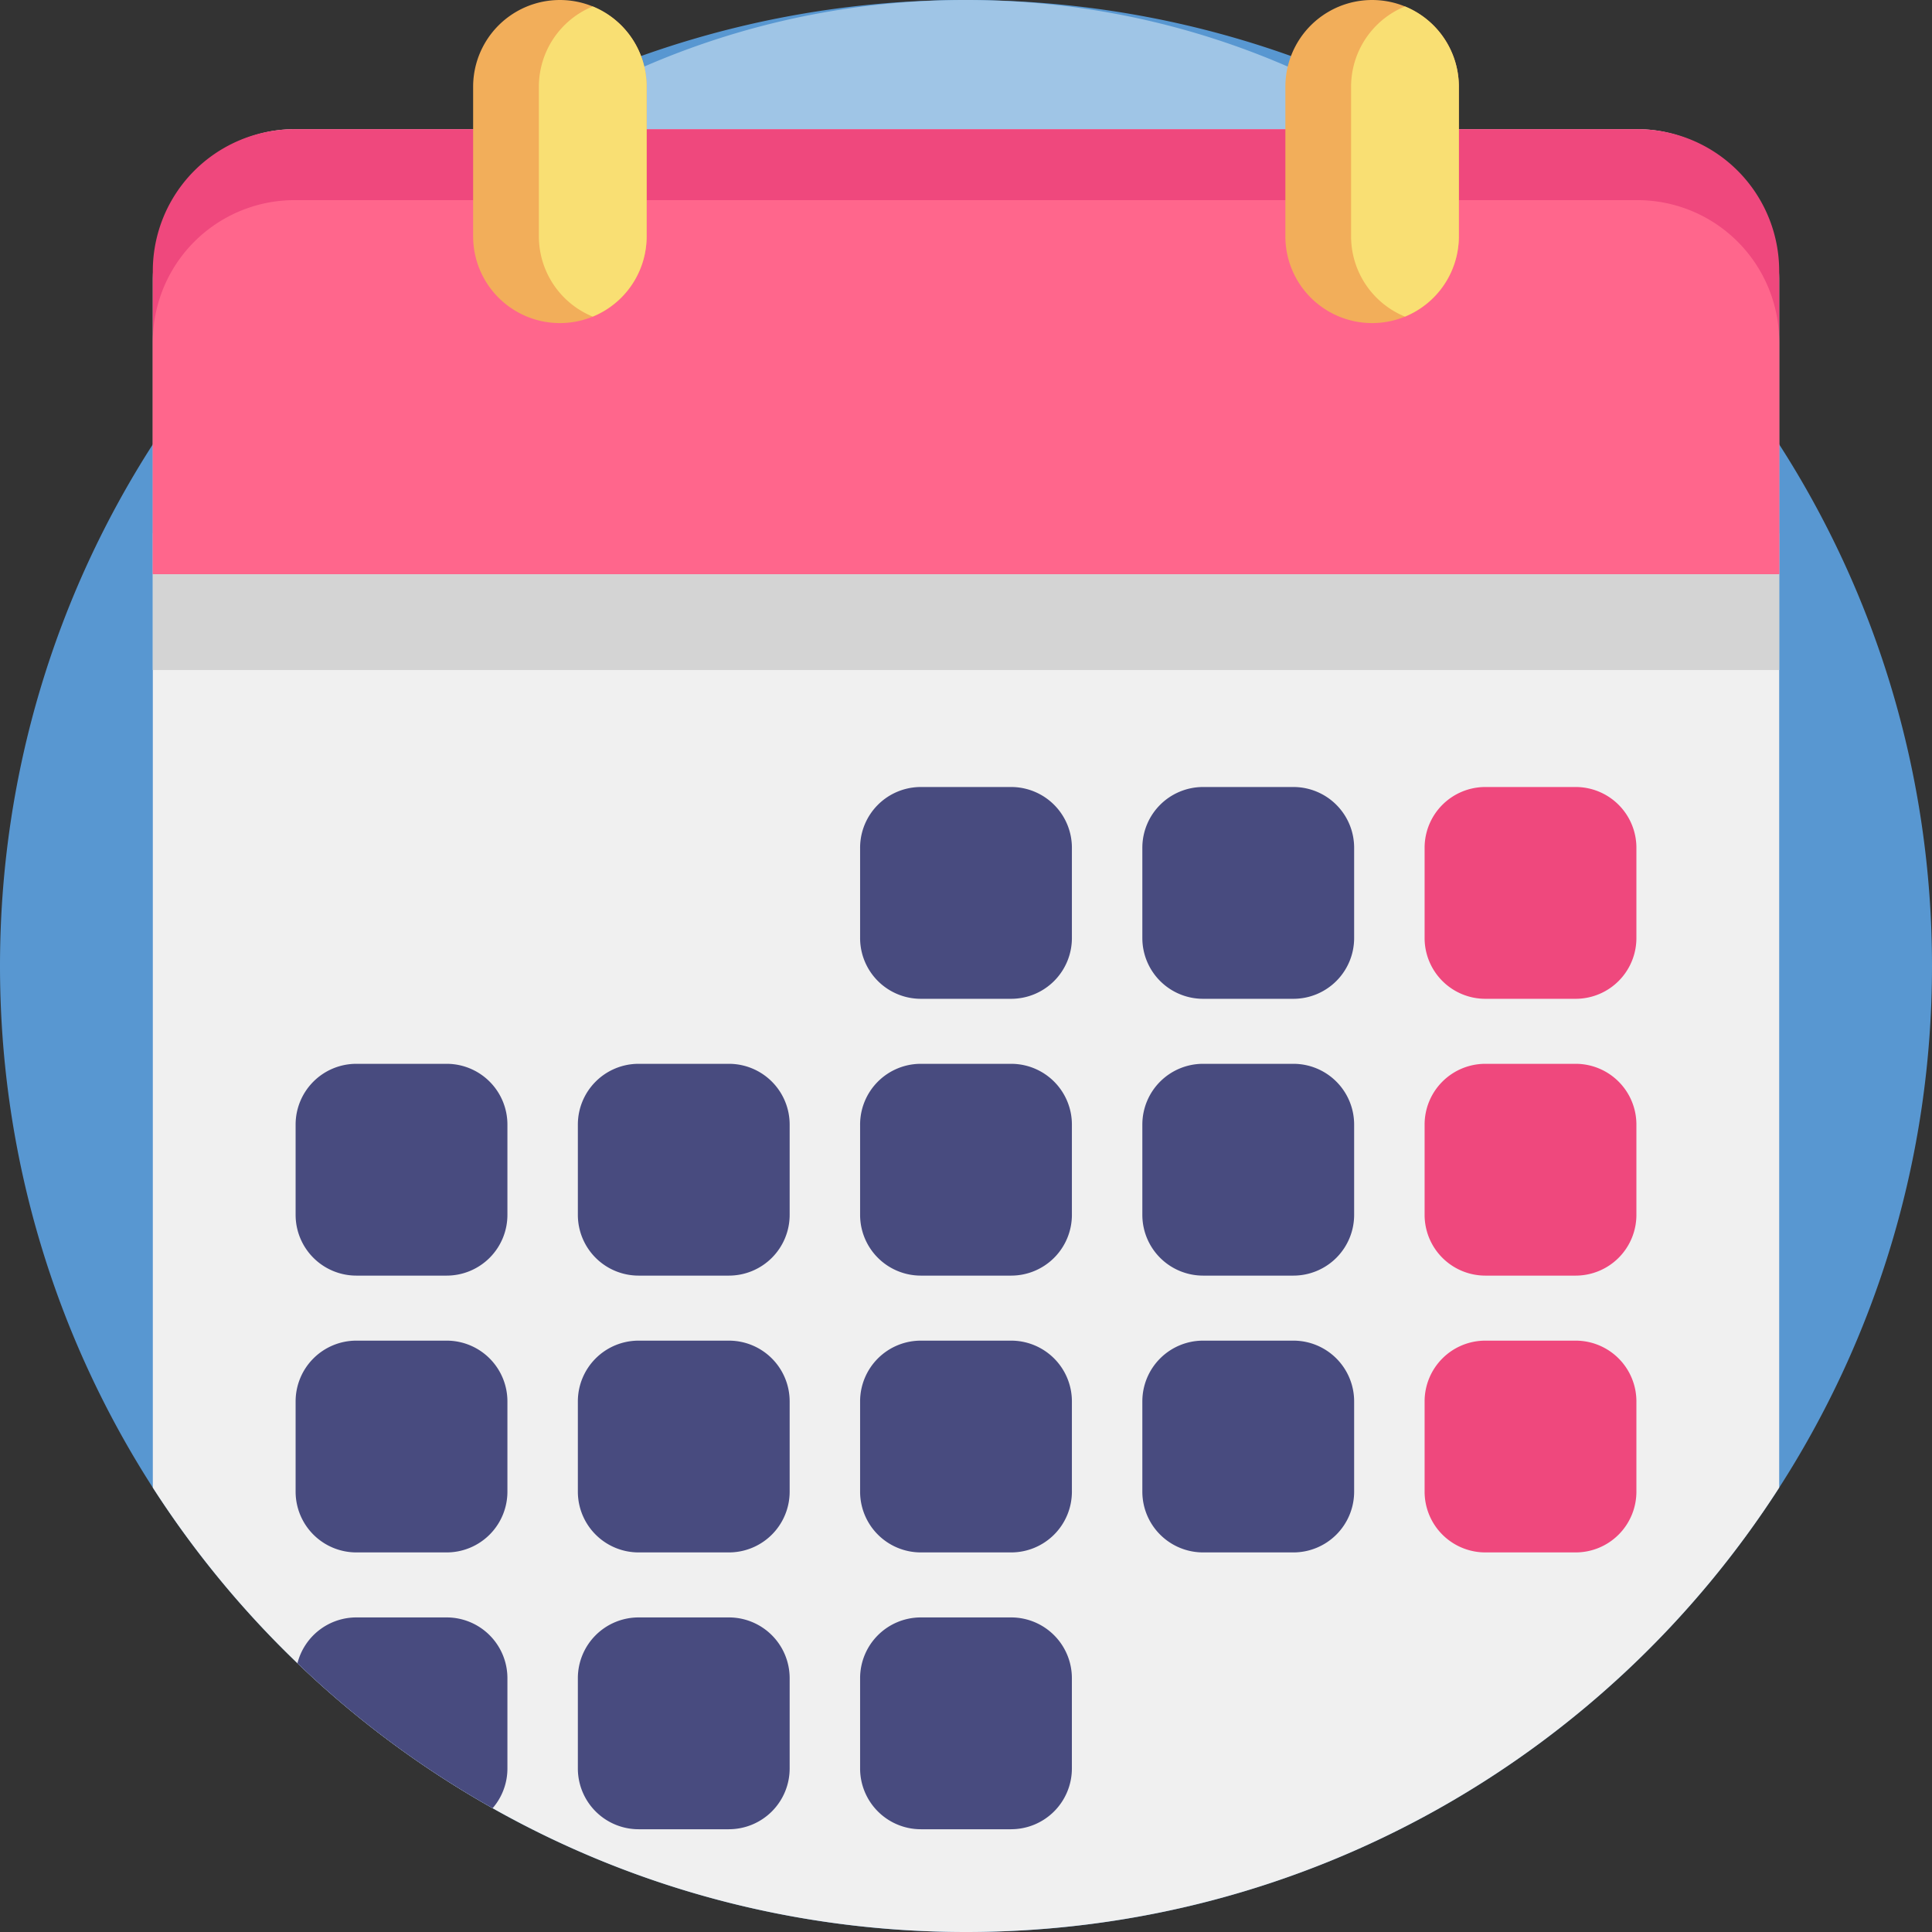 <svg width="102" height="102" viewBox="0 0 102 102" xmlns="http://www.w3.org/2000/svg"><rect x="0" y="0" width="102" height="102" fill="#333333" stroke="none"/><title>Удобный график</title><g fill="none" fill-rule="evenodd"><path d="M102 51c0 10.144-2.962 19.597-8.068 27.54C84.86 92.651 69.022 102 51 102c-18.023 0-33.86-9.349-42.932-23.46C2.962 70.597 0 61.144 0 51c0-10.144 2.962-19.597 8.068-27.54C13.741 14.636 22.06 7.673 31.903 3.697A50.815 50.815 0 0 1 51 0c6.753 0 13.2 1.311 19.097 3.697C79.94 7.673 88.259 14.636 93.932 23.46 99.038 31.403 102 40.856 102 51z" fill="#5897D1"/><path d="M93.696 42.696a42.5 42.5 0 0 1-6.754 23.056C79.347 77.566 66.088 85.392 51 85.392c-15.088 0-28.347-7.826-35.942-19.64a42.497 42.497 0 0 1-6.754-23.056c0-8.492 2.48-16.406 6.754-23.056A42.838 42.838 0 0 1 35.012 3.095 42.539 42.539 0 0 1 51 0c5.653 0 11.05 1.098 15.988 3.095A42.84 42.84 0 0 1 86.942 19.64a42.497 42.497 0 0 1 6.754 23.056z" fill="#9FC5E6"/><path d="M93.932 14.803V78.54C84.86 92.651 69.022 102 51 102c-9.082 0-17.609-2.373-24.992-6.536a50.98 50.98 0 0 1-10.304-7.652 51.307 51.307 0 0 1-7.636-9.272V14.803c0-4.411 3.352-7.983 7.486-7.983h70.89c4.134 0 7.488 3.572 7.488 7.983z" fill="#F0F0F0"/><path fill="#D4D4D4" d="M8.068 28.158h85.863v7.216H8.068z"/><path d="M93.932 14.307v16H8.068v-16a7.486 7.486 0 0 1 7.486-7.488h70.89a7.488 7.488 0 0 1 7.488 7.488z" fill="#EF487D"/><path d="M93.932 18.054v12.253H8.068V18.054a7.486 7.486 0 0 1 7.486-7.488h70.89a7.488 7.488 0 0 1 7.488 7.488z" fill="#FF668C"/><path d="M34.139 4.58v7.897a4.578 4.578 0 0 1-4.58 4.58 4.58 4.58 0 0 1-4.58-4.58V4.58a4.58 4.58 0 0 1 9.16 0z" fill="#F2AE5A"/><path d="M34.139 4.58v7.897a4.578 4.578 0 0 1-2.846 4.238 4.58 4.58 0 0 1-2.843-4.238V4.58A4.58 4.58 0 0 1 31.293.34a4.571 4.571 0 0 1 2.847 4.24z" fill="#F9DF73"/><path d="M77.02 4.58v7.897a4.578 4.578 0 0 1-4.58 4.58 4.58 4.58 0 0 1-4.579-4.58V4.58a4.58 4.58 0 0 1 9.16 0z" fill="#F2AE5A"/><path d="M77.02 4.58v7.897a4.578 4.578 0 0 1-2.845 4.238 4.58 4.58 0 0 1-2.844-4.238V4.58A4.58 4.58 0 0 1 74.175.34a4.571 4.571 0 0 1 2.845 4.24z" fill="#F9DF73"/><path d="M53.383 52.732h-4.766a3.208 3.208 0 0 1-3.208-3.208v-4.766a3.208 3.208 0 0 1 3.208-3.208h4.766a3.208 3.208 0 0 1 3.208 3.208v4.766a3.208 3.208 0 0 1-3.208 3.208zm14.901 0h-4.766a3.208 3.208 0 0 1-3.208-3.208v-4.766a3.208 3.208 0 0 1 3.208-3.208h4.766a3.208 3.208 0 0 1 3.208 3.208v4.766a3.208 3.208 0 0 1-3.208 3.208z" fill="#484B7F"/><path d="M83.185 52.732H78.42a3.208 3.208 0 0 1-3.208-3.208v-4.766a3.208 3.208 0 0 1 3.208-3.208h4.766a3.208 3.208 0 0 1 3.208 3.208v4.766a3.208 3.208 0 0 1-3.208 3.208z" fill="#EF487D"/><path d="M23.58 67.346h-4.765a3.208 3.208 0 0 1-3.208-3.208v-4.766a3.208 3.208 0 0 1 3.208-3.208h4.766a3.208 3.208 0 0 1 3.208 3.208v4.766a3.208 3.208 0 0 1-3.208 3.208zm14.902 0h-4.766a3.208 3.208 0 0 1-3.208-3.208v-4.766a3.208 3.208 0 0 1 3.208-3.208h4.766a3.208 3.208 0 0 1 3.208 3.208v4.766a3.208 3.208 0 0 1-3.208 3.208zm14.901 0h-4.766a3.208 3.208 0 0 1-3.208-3.208v-4.766a3.208 3.208 0 0 1 3.208-3.208h4.766a3.208 3.208 0 0 1 3.208 3.208v4.766a3.208 3.208 0 0 1-3.208 3.208zm14.901 0h-4.766a3.208 3.208 0 0 1-3.208-3.208v-4.766a3.208 3.208 0 0 1 3.208-3.208h4.766a3.208 3.208 0 0 1 3.208 3.208v4.766a3.208 3.208 0 0 1-3.208 3.208z" fill="#484B7F"/><path d="M83.185 67.346H78.42a3.208 3.208 0 0 1-3.208-3.208v-4.766a3.208 3.208 0 0 1 3.208-3.208h4.766a3.208 3.208 0 0 1 3.208 3.208v4.766a3.208 3.208 0 0 1-3.208 3.208z" fill="#EF487D"/><path d="M23.58 81.96h-4.765a3.208 3.208 0 0 1-3.208-3.208v-4.765a3.208 3.208 0 0 1 3.208-3.208h4.766a3.208 3.208 0 0 1 3.208 3.208v4.765a3.208 3.208 0 0 1-3.208 3.208zm14.902 0h-4.766a3.208 3.208 0 0 1-3.208-3.208v-4.765a3.208 3.208 0 0 1 3.208-3.208h4.766a3.208 3.208 0 0 1 3.208 3.208v4.765a3.208 3.208 0 0 1-3.208 3.208zm14.901 0h-4.766a3.208 3.208 0 0 1-3.208-3.208v-4.765a3.208 3.208 0 0 1 3.208-3.208h4.766a3.208 3.208 0 0 1 3.208 3.208v4.765a3.208 3.208 0 0 1-3.208 3.208zm14.901 0h-4.766a3.208 3.208 0 0 1-3.208-3.208v-4.765a3.208 3.208 0 0 1 3.208-3.208h4.766a3.208 3.208 0 0 1 3.208 3.208v4.765a3.208 3.208 0 0 1-3.208 3.208z" fill="#484B7F"/><path d="M83.185 81.96H78.42a3.208 3.208 0 0 1-3.208-3.208v-4.765a3.208 3.208 0 0 1 3.208-3.208h4.766a3.208 3.208 0 0 1 3.208 3.208v4.765a3.208 3.208 0 0 1-3.208 3.208z" fill="#EF487D"/><path d="M26.789 88.6v4.767a3.2 3.2 0 0 1-.781 2.097 50.98 50.98 0 0 1-10.304-7.652 3.21 3.21 0 0 1 3.112-2.42h4.765a3.208 3.208 0 0 1 3.208 3.209zm11.693 7.975h-4.766a3.208 3.208 0 0 1-3.208-3.208V88.6a3.208 3.208 0 0 1 3.208-3.208h4.766A3.208 3.208 0 0 1 41.69 88.6v4.766a3.208 3.208 0 0 1-3.208 3.208zm14.901 0h-4.766a3.208 3.208 0 0 1-3.208-3.208V88.6a3.208 3.208 0 0 1 3.208-3.208h4.766A3.208 3.208 0 0 1 56.59 88.6v4.766a3.208 3.208 0 0 1-3.208 3.208z" fill="#484B7F"/></g></svg>